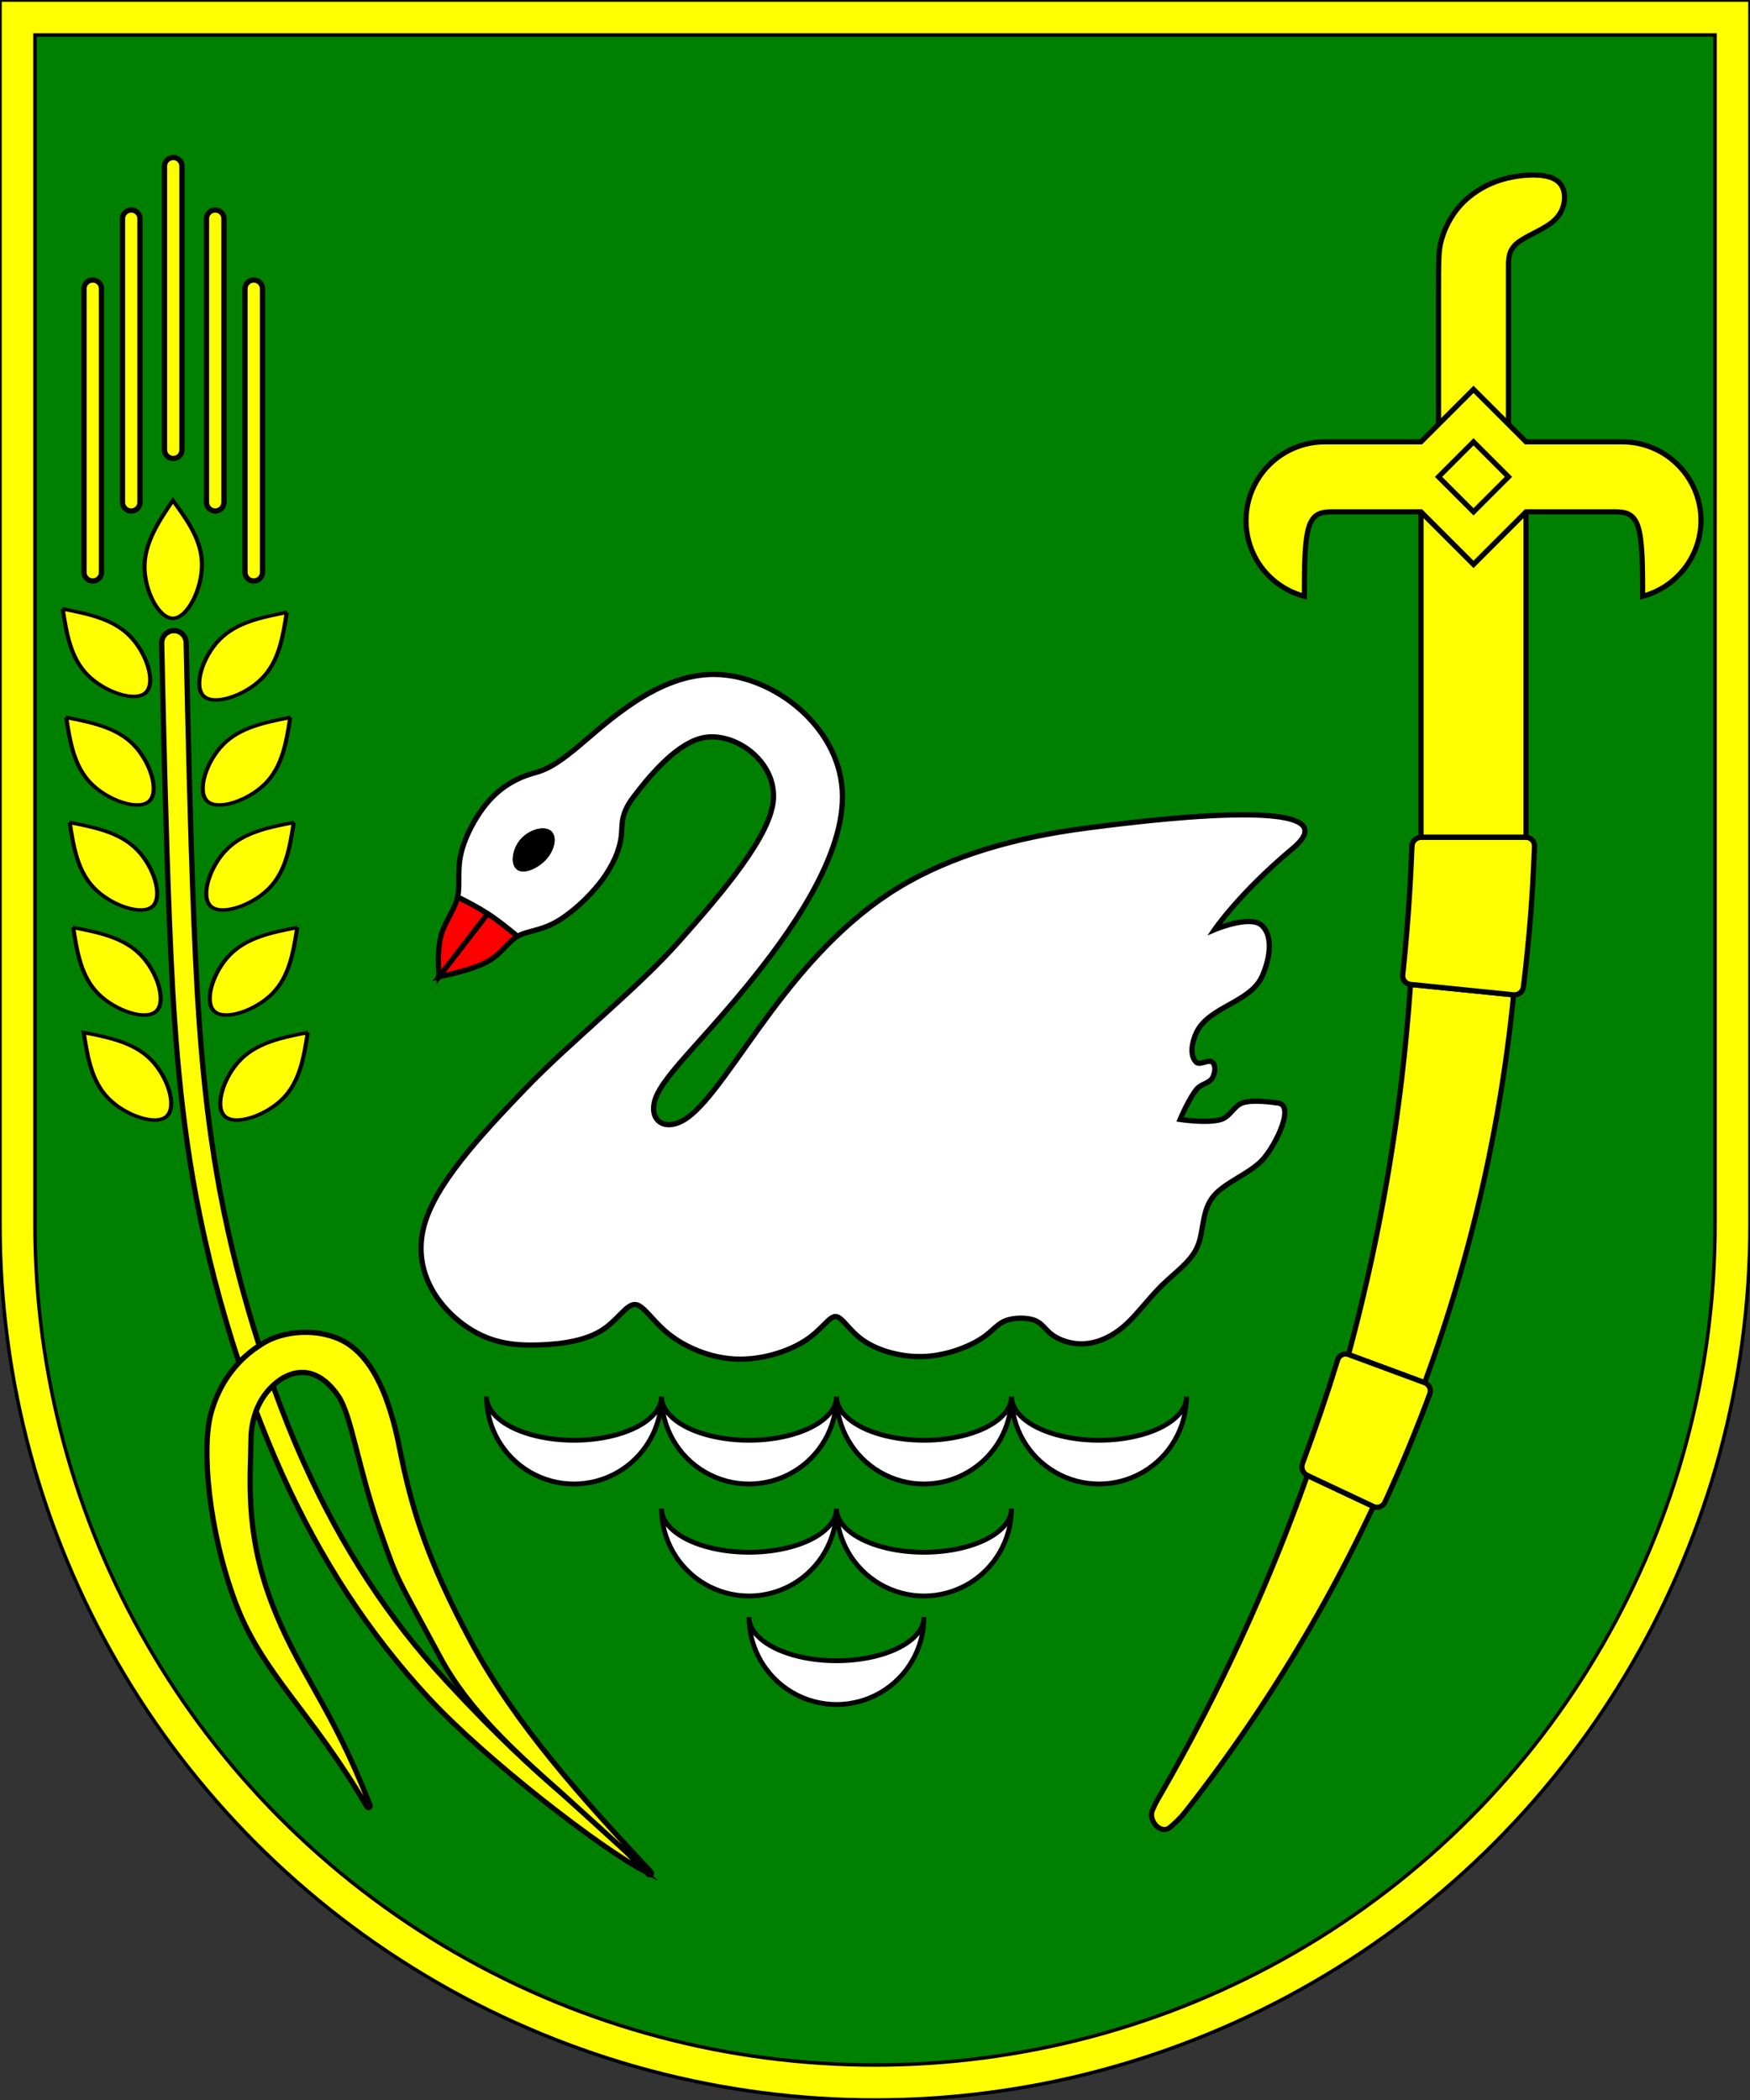 <?xml version="1.0" encoding="UTF-8" standalone="no"?>
<!-- Created with Inkscape (http://www.inkscape.org/) -->

<svg
   width="500"
   height="600"
   viewBox="0 0 500 600"
   version="1.1"
   id="svg1"
   xml:space="preserve"
   sodipodi:docname="Coat of arms of Lebedyn, Sumy Oblast (reconstruction).svg"
   inkscape:version="1.3.2 (091e20e, 2023-11-25, custom)"
   inkscape:export-filename="Лебедин (стяг).png"
   inkscape:export-xdpi="96"
   inkscape:export-ydpi="96"
   xmlns:inkscape="http://www.inkscape.org/namespaces/inkscape"
   xmlns:sodipodi="http://sodipodi.sourceforge.net/DTD/sodipodi-0.dtd"
   xmlns="http://www.w3.org/2000/svg"
   xmlns:svg="http://www.w3.org/2000/svg"
   xmlns:rdf="http://www.w3.org/1999/02/22-rdf-syntax-ns#"
   xmlns:cc="http://creativecommons.org/ns#"
   xmlns:dc="http://purl.org/dc/elements/1.1/"><rect x="0" y="0" width="500" height="600" fill="#333333" stroke="none"/><title
     id="title1">Лебедин</title><sodipodi:namedview
     id="namedview1"
     pagecolor="#505050"
     bordercolor="#eeeeee"
     borderopacity="1"
     inkscape:showpageshadow="0"
     inkscape:pageopacity="0"
     inkscape:pagecheckerboard="true"
     inkscape:deskcolor="#505050"
     inkscape:document-units="px"
     showborder="false"
     borderlayer="false"
     showgrid="true"
     inkscape:zoom="0.85"
     inkscape:cx="250"
     inkscape:cy="300"
     inkscape:window-width="1366"
     inkscape:window-height="706"
     inkscape:window-x="-8"
     inkscape:window-y="-8"
     inkscape:window-maximized="1"
     inkscape:current-layer="svg1"
     showguides="true"><inkscape:grid
       id="grid1"
       units="px"
       originx="0"
       originy="0"
       spacingx="100"
       spacingy="100"
       empcolor="#0099e5"
       empopacity="0.302"
       color="#0099e5"
       opacity="0.149"
       empspacing="3"
       dotted="false"
       gridanglex="30"
       gridanglez="30"
       visible="true"
       enabled="true" /></sodipodi:namedview><defs
     id="defs1"><inkscape:path-effect
       effect="fillet_chamfer"
       id="path-effect33"
       is_visible="true"
       lpeversion="1"
       nodesatellites_param="F,0,0,1,0,2.5,0,1 @ F,0,0,1,0,2.495,0,1 @ F,0,1,1,0,2.492,0,1 @ F,0,0,1,0,0,0,1 @ F,0,0,1,0,2.492,0,1 @ F,0,0,1,0,2.5,0,1 @ F,0,0,1,0,0,0,1 @ F,0,0,1,0,0,0,1"
       radius="0"
       unit="px"
       method="auto"
       mode="F"
       chamfer_steps="1"
       flexible="false"
       use_knot_distance="true"
       apply_no_radius="true"
       apply_with_radius="true"
       only_selected="false"
       hide_knots="false" /><inkscape:path-effect
       effect="fillet_chamfer"
       id="path-effect17"
       is_visible="true"
       lpeversion="1"
       nodesatellites_param="F,0,0,1,0,2.52,0,1 @ F,0,0,1,0,2.501,0,1 @ F,0,0,1,0,0,0,1 @ F,0,0,1,0,0,0,1 @ F,0,0,1,0,2.497,0,1 @ F,0,0,1,0,2.495,0,1 @ F,0,0,1,0,0,0,1 @ F,0,0,1,0,0,0,1"
       radius="0"
       unit="px"
       method="auto"
       mode="F"
       chamfer_steps="1"
       flexible="false"
       use_knot_distance="true"
       apply_no_radius="true"
       apply_with_radius="true"
       only_selected="false"
       hide_knots="false" /><inkscape:path-effect
       effect="fillet_chamfer"
       id="path-effect15"
       is_visible="true"
       lpeversion="1"
       nodesatellites_param="F,0,0,1,0,2.5,0,1 @ F,0,0,1,0,2.495,0,1 @ F,0,0,1,0,0,0,1 @ F,0,0,1,0,0,0,1 @ F,0,0,1,0,2.493,0,1 @ F,0,0,1,0,0,0,1 @ F,0,0,1,0,0,0,1 @ F,0,0,1,0,0,0,1"
       radius="0"
       unit="px"
       method="auto"
       mode="F"
       chamfer_steps="1"
       flexible="false"
       use_knot_distance="true"
       apply_no_radius="true"
       apply_with_radius="true"
       only_selected="false"
       hide_knots="false" /><inkscape:path-effect
       effect="bspline"
       id="path-effect32"
       is_visible="true"
       lpeversion="1.3"
       weight="33.333"
       steps="2"
       helper_size="0"
       apply_no_weight="true"
       apply_with_weight="true"
       only_selected="false"
       uniform="false" /><inkscape:path-effect
       effect="bspline"
       id="path-effect31"
       is_visible="true"
       lpeversion="1.3"
       weight="33.333"
       steps="2"
       helper_size="0"
       apply_no_weight="true"
       apply_with_weight="true"
       only_selected="false"
       uniform="false" /><inkscape:path-effect
       effect="bspline"
       id="path-effect30"
       is_visible="true"
       lpeversion="1.3"
       weight="33.333"
       steps="2"
       helper_size="0"
       apply_no_weight="true"
       apply_with_weight="true"
       only_selected="false"
       uniform="false" /><inkscape:path-effect
       effect="bspline"
       id="path-effect28"
       is_visible="true"
       lpeversion="1.3"
       weight="33.333"
       steps="2"
       helper_size="0"
       apply_no_weight="true"
       apply_with_weight="true"
       only_selected="false"
       uniform="false" /><inkscape:path-effect
       effect="bspline"
       id="path-effect16"
       is_visible="true"
       lpeversion="1.3"
       weight="33.333"
       steps="2"
       helper_size="0"
       apply_no_weight="true"
       apply_with_weight="true"
       only_selected="false"
       uniform="false" /><inkscape:path-effect
       effect="bspline"
       id="path-effect14"
       is_visible="true"
       lpeversion="1.3"
       weight="33.333"
       steps="2"
       helper_size="0"
       apply_no_weight="true"
       apply_with_weight="true"
       only_selected="false"
       uniform="false" /><inkscape:path-effect
       effect="bspline"
       id="path-effect13"
       is_visible="true"
       lpeversion="1.3"
       weight="33.333"
       steps="2"
       helper_size="0"
       apply_no_weight="true"
       apply_with_weight="true"
       only_selected="false"
       uniform="false" /><inkscape:path-effect
       effect="bspline"
       id="path-effect10"
       is_visible="true"
       lpeversion="1.3"
       weight="33.333"
       steps="2"
       helper_size="0"
       apply_no_weight="true"
       apply_with_weight="true"
       only_selected="false"
       uniform="false" /><inkscape:path-effect
       effect="bspline"
       id="path-effect48"
       is_visible="true"
       lpeversion="1.3"
       weight="33.333"
       steps="2"
       helper_size="0"
       apply_no_weight="true"
       apply_with_weight="true"
       only_selected="false"
       uniform="false" /><inkscape:path-effect
       effect="bspline"
       id="path-effect47"
       is_visible="true"
       lpeversion="1.3"
       weight="33.333"
       steps="2"
       helper_size="0"
       apply_no_weight="true"
       apply_with_weight="true"
       only_selected="false"
       uniform="false" /><inkscape:path-effect
       effect="bspline"
       id="path-effect12"
       is_visible="true"
       lpeversion="1.3"
       weight="33.333"
       steps="2"
       helper_size="0"
       apply_no_weight="true"
       apply_with_weight="true"
       only_selected="false"
       uniform="false" /><inkscape:path-effect
       effect="bspline"
       id="path-effect11"
       is_visible="true"
       lpeversion="1.3"
       weight="33.333"
       steps="2"
       helper_size="0"
       apply_no_weight="true"
       apply_with_weight="true"
       only_selected="false"
       uniform="false" /><inkscape:path-effect
       effect="bspline"
       id="path-effect9"
       is_visible="true"
       lpeversion="1.3"
       weight="33.333"
       steps="2"
       helper_size="0"
       apply_no_weight="true"
       apply_with_weight="true"
       only_selected="false"
       uniform="false" /><inkscape:path-effect
       effect="fillet_chamfer"
       id="path-effect8"
       is_visible="true"
       lpeversion="1"
       nodesatellites_param="F,0,0,1,0,5,0,1 @ F,0,0,1,0,5,0,1 @ F,0,0,1,0,5,0,1 @ F,0,0,1,0,5,0,1"
       radius="0"
       unit="px"
       method="auto"
       mode="F"
       chamfer_steps="1"
       flexible="false"
       use_knot_distance="true"
       apply_no_radius="true"
       apply_with_radius="true"
       only_selected="false"
       hide_knots="false" /><inkscape:path-effect
       effect="bspline"
       id="path-effect7"
       is_visible="true"
       lpeversion="1.3"
       weight="33.333"
       steps="2"
       helper_size="0"
       apply_no_weight="true"
       apply_with_weight="true"
       only_selected="false"
       uniform="false" /><inkscape:path-effect
       effect="bspline"
       id="path-effect6"
       is_visible="true"
       lpeversion="1.3"
       weight="33.333"
       steps="2"
       helper_size="0"
       apply_no_weight="true"
       apply_with_weight="true"
       only_selected="false"
       uniform="false" /><inkscape:path-effect
       effect="bspline"
       id="path-effect5"
       is_visible="true"
       lpeversion="1.3"
       weight="33.333"
       steps="2"
       helper_size="0"
       apply_no_weight="true"
       apply_with_weight="true"
       only_selected="false"
       uniform="false" /><inkscape:path-effect
       effect="bspline"
       id="path-effect4"
       is_visible="true"
       lpeversion="1.3"
       weight="33.333"
       steps="2"
       helper_size="0"
       apply_no_weight="true"
       apply_with_weight="true"
       only_selected="false"
       uniform="false" /><inkscape:path-effect
       effect="bspline"
       id="path-effect1"
       is_visible="true"
       lpeversion="1.3"
       weight="33.333"
       steps="2"
       helper_size="0"
       apply_no_weight="true"
       apply_with_weight="true"
       only_selected="false"
       uniform="false" /><inkscape:path-effect
       effect="bspline"
       id="path-effect3"
       is_visible="true"
       lpeversion="1.3"
       weight="33.333"
       steps="2"
       helper_size="0"
       apply_no_weight="true"
       apply_with_weight="true"
       only_selected="false"
       uniform="false" /><inkscape:path-effect
       effect="bspline"
       id="path-effect2"
       is_visible="true"
       lpeversion="1.3"
       weight="33.333"
       steps="2"
       helper_size="0"
       apply_no_weight="true"
       apply_with_weight="true"
       only_selected="false"
       uniform="false" /><inkscape:path-effect
       effect="bspline"
       id="path-effect6-4"
       is_visible="true"
       lpeversion="1.3"
       weight="33.333"
       steps="2"
       helper_size="0"
       apply_no_weight="true"
       apply_with_weight="true"
       only_selected="false"
       uniform="false" /><inkscape:path-effect
       effect="bspline"
       id="path-effect31-2"
       is_visible="true"
       lpeversion="1.3"
       weight="33.333"
       steps="2"
       helper_size="0"
       apply_no_weight="true"
       apply_with_weight="true"
       only_selected="false"
       uniform="false" /><inkscape:path-effect
       effect="bspline"
       id="path-effect31-3"
       is_visible="true"
       lpeversion="1.3"
       weight="33.333"
       steps="2"
       helper_size="0"
       apply_no_weight="true"
       apply_with_weight="true"
       only_selected="false"
       uniform="false" /><inkscape:path-effect
       effect="bspline"
       id="path-effect31-29"
       is_visible="true"
       lpeversion="1.3"
       weight="33.333"
       steps="2"
       helper_size="0"
       apply_no_weight="true"
       apply_with_weight="true"
       only_selected="false"
       uniform="false" /><inkscape:path-effect
       effect="bspline"
       id="path-effect31-6"
       is_visible="true"
       lpeversion="1.3"
       weight="33.333"
       steps="2"
       helper_size="0"
       apply_no_weight="true"
       apply_with_weight="true"
       only_selected="false"
       uniform="false" /><inkscape:path-effect
       effect="bspline"
       id="path-effect32-4"
       is_visible="true"
       lpeversion="1.3"
       weight="33.333"
       steps="2"
       helper_size="0"
       apply_no_weight="true"
       apply_with_weight="true"
       only_selected="false"
       uniform="false" /><inkscape:path-effect
       effect="bspline"
       id="path-effect32-7"
       is_visible="true"
       lpeversion="1.3"
       weight="33.333"
       steps="2"
       helper_size="0"
       apply_no_weight="true"
       apply_with_weight="true"
       only_selected="false"
       uniform="false" /><inkscape:path-effect
       effect="bspline"
       id="path-effect32-7-3"
       is_visible="true"
       lpeversion="1.3"
       weight="33.333"
       steps="2"
       helper_size="0"
       apply_no_weight="true"
       apply_with_weight="true"
       only_selected="false"
       uniform="false" /><inkscape:path-effect
       effect="bspline"
       id="path-effect32-7-5"
       is_visible="true"
       lpeversion="1.3"
       weight="33.333"
       steps="2"
       helper_size="0"
       apply_no_weight="true"
       apply_with_weight="true"
       only_selected="false"
       uniform="false" /><inkscape:path-effect
       effect="bspline"
       id="path-effect32-3"
       is_visible="true"
       lpeversion="1.3"
       weight="33.333"
       steps="2"
       helper_size="0"
       apply_no_weight="true"
       apply_with_weight="true"
       only_selected="false"
       uniform="false" /><inkscape:path-effect
       effect="bspline"
       id="path-effect32-4-5"
       is_visible="true"
       lpeversion="1.3"
       weight="33.333"
       steps="2"
       helper_size="0"
       apply_no_weight="true"
       apply_with_weight="true"
       only_selected="false"
       uniform="false" /><inkscape:path-effect
       effect="bspline"
       id="path-effect32-7-8"
       is_visible="true"
       lpeversion="1.3"
       weight="33.333"
       steps="2"
       helper_size="0"
       apply_no_weight="true"
       apply_with_weight="true"
       only_selected="false"
       uniform="false" /><inkscape:path-effect
       effect="bspline"
       id="path-effect32-7-3-3"
       is_visible="true"
       lpeversion="1.3"
       weight="33.333"
       steps="2"
       helper_size="0"
       apply_no_weight="true"
       apply_with_weight="true"
       only_selected="false"
       uniform="false" /><inkscape:path-effect
       effect="bspline"
       id="path-effect32-7-5-8"
       is_visible="true"
       lpeversion="1.3"
       weight="33.333"
       steps="2"
       helper_size="0"
       apply_no_weight="true"
       apply_with_weight="true"
       only_selected="false"
       uniform="false" /><inkscape:path-effect
       effect="bspline"
       id="path-effect32-3-9"
       is_visible="true"
       lpeversion="1.3"
       weight="33.333"
       steps="2"
       helper_size="0"
       apply_no_weight="true"
       apply_with_weight="true"
       only_selected="false"
       uniform="false" /></defs><g
     id="g45"
     inkscape:label="герб 5/6"
     style="stroke-width:1.5"
     transform="translate(0,2.4e-4)"
     inkscape:export-filename="Лебедин (герб).png"
     inkscape:export-xdpi="144"
     inkscape:export-ydpi="144"><g
       id="g44"
       inkscape:label="щит"
       style="stroke-width:1.5"
       inkscape:export-filename="Лебедин (герб).png"
       inkscape:export-xdpi="144"
       inkscape:export-ydpi="144"><path
         id="path4"
         style="display:inline;opacity:1;vector-effect:non-scaling-stroke;fill:#008000;stroke:none;stroke-width:4.322;stroke-linecap:round;stroke-miterlimit:10;-inkscape-stroke:hairline"
         d="M 0,0 V 350 L 33.963,475.809 125,566.506 251.196,600 375,566.506 466.336,475.293 500,350 V 0 Z"
         sodipodi:nodetypes="cccccccccc"
         inkscape:label="поле зелень" /><path
         id="path4-9"
         style="fill:#ffff00;stroke:#000000;stroke-width:1;stroke-linecap:round;stroke-miterlimit:10;stroke-dasharray:none"
         inkscape:label="Іспанський щит 5/6"
         d="m 0,-2.4e-4 v 350 c 1.7499967e-4,89.316 47.65,171.848 125,216.506 77.35,44.658 172.65,44.658 250,0 77.35,-44.658 125,-127.19 125,-216.506 v -350 z m 10,10 h 480 v 340 c -1.4e-4,85.744 -45.744,164.974 -120,207.846 -74.256,42.872 -165.744,42.872 -240,0 C 55.744,514.974 10,435.743 10,350 Z" /></g><g
       id="g33"
       inkscape:label="шабля"><path
         id="path28"
         style="display:inline;vector-effect:non-scaling-stroke;fill:#ffff00;stroke:#000000;stroke-width:1.472;stroke-linecap:round;stroke-miterlimit:10;-inkscape-stroke:hairline"
         d="m 406.002,146.238 v 93 h 30 v -93 l -15,15 z m -3.006,135.025 a 550,550 0 0 1 -17.709,105.74 l 21.75,8.049 a 450,450 0 0 0 25.424,-110.82 z m -29.475,140.279 c -11.234,31.783 -25.367,62.465 -42.219,91.66 -0.697,1.285 -0.605,0.837 -1.99,3.889 -1.385,3.052 2.385,7.256 5,5 2.615,-2.256 3.614,-3.459 4.982,-5.213 20.9,-26.727 38.711,-55.731 53.092,-86.461 z" /><path
         id="path14"
         style="vector-effect:non-scaling-stroke;fill:#ffff00;fill-rule:evenodd;stroke:#000000;-inkscape-stroke:hairline"
         d="m 807.187,538.539 c -3.068,9.959 -6.421,19.829 -10.052,29.597 -0.481,1.295 0.136,2.819 1.387,3.407 v 0 l 18.865,8.875 c 1.248,0.587 2.732,0.049 3.306,-1.205 4.655,-10.156 8.931,-20.482 12.822,-30.954 0.48,-1.292 -0.185,-2.728 -1.478,-3.206 l -21.75,-8.049 c -1.305,-0.483 -2.69,0.205 -3.1,1.535 z"
         sodipodi:nodetypes="ccccccccc"
         inkscape:original-d="m 807.92383,536.12891 c -3.50818,11.57559 -7.39898,23.03175 -11.66602,34.34961 l 2.26367,1.06445 18.86524,8.875 2.25976,1.0625 c 5.41236,-11.63986 10.32696,-23.50476 14.73047,-35.5625 l -2.33984,-0.86524 -21.75,-8.04882 z"
         inkscape:path-effect="#path-effect17"
         transform="translate(-425,-150)" /><path
         id="path12"
         style="vector-effect:non-scaling-stroke;fill:#ffff00;fill-rule:evenodd;stroke:#000000;-inkscape-stroke:hairline"
         d="m 828.413,391.737 c -0.464,12.292 -1.342,24.564 -2.632,36.796 -0.145,1.37 0.844,2.593 2.215,2.731 l 29.465,2.969 9.7e-4,1e-4 c 1.369,0.138 2.623,-0.857 2.793,-2.222 1.656,-13.37 2.713,-26.808 3.17,-40.273 0.047,-1.38 -1.041,-2.499 -2.422,-2.499 h -30 c -1.381,0 -2.537,1.119 -2.589,2.498 z"
         sodipodi:nodetypes="ccccccccc"
         transform="translate(-425,-150)"
         inkscape:original-d="m 828.50195,389.23828 c -0.46292,13.95815 -1.45974,27.89347 -2.98828,41.77539 l 2.48242,0.25 29.46485,2.96875 2.48047,0.25 c 1.94288,-15.01233 3.13122,-30.1127 3.56054,-45.24414 h -2.5 -30 z"
         inkscape:path-effect="#path-effect33" /><path
         id="path25"
         style="display:inline;vector-effect:non-scaling-stroke;fill:#ffff00;stroke:#000000;stroke-width:1.472;stroke-linecap:round;stroke-miterlimit:10;-inkscape-stroke:hairline"
         d="m 436.315,50.051 c -2.437,0.146 -5.062,0.604 -7.479,1.354 -4.833,1.5 -8.835,4.167 -11.668,7.334 -2.833,3.167 -4.499,6.834 -5.332,9.834 -0.833,3 -0.834,5.333 -0.834,16.5 v 36.166 l 10,-10 10,10 V 76.238 c 0,-2.333 -6.2e-4,-4.653 2.346,-6.664 2.346,-2.011 6.961,-3.659 9.811,-5.838 2.849,-2.179 3.844,-4.832 3.844,-7.332 0,-2.5 -1.001,-4.832 -4.334,-5.832 -1.667,-0.5 -3.916,-0.667 -6.354,-0.521 z m -15.312,76.187 -10,10 10,10 10,-10 z m -3.9e-4,-15 -10,10 -5,5 h -27.5 c -8.039,-2.7e-4 -15.467,4.288 -19.486,11.25 -4.019,6.961 -4.019,15.539 0,22.5 3.003,5.132 7.916,8.866 13.664,10.387 3e-5,-8.045 0.005,-16.075 1.387,-20.098 0.963,-2.804 2.599,-3.648 4.436,-3.91 0.707,-0.101 1.441,-0.125 2.182,-0.129 h 25.318 l 15,15 15,-15 h 25.318 c 0.741,0.004 1.474,0.028 2.182,0.129 1.836,0.262 3.472,1.106 4.436,3.91 1.381,4.022 1.387,12.05 1.387,20.094 9.801,-2.625 16.632,-11.486 16.678,-21.633 0,-12.426 -10.074,-22.5 -22.5,-22.5 h -27.5 l -5,-5 z m 0,15 10,10 -10,10 -10,-10 z" /></g><g
       id="g42"
       inkscape:label="лебідь"
       style="stroke-width:1.5"><path
         id="path23-2-9"
         style="vector-effect:non-scaling-stroke;fill:#ffffff;stroke:#000000;stroke-width:1.379;stroke-linecap:round;stroke-miterlimit:10;-inkscape-stroke:hairline"
         d="m 289,399 c 9e-5,8.932 4.765,17.185 12.5,21.65 7.735,4.466 17.265,4.466 25,0 7.735,-4.466 12.5,-12.719 12.5,-21.65 6.1e-4,4.466 -4.764,8.593 -12.5,10.826 -7.735,2.233 -17.265,2.233 -25,0 C 293.764,407.593 288.999,403.466 289,399 Z m -50,0 c 9e-5,8.932 4.765,17.185 12.5,21.65 7.735,4.466 17.265,4.466 25,0 7.735,-4.466 12.5,-12.719 12.5,-21.65 6.1e-4,4.466 -4.764,8.593 -12.5,10.826 -7.735,2.233 -17.265,2.233 -25,0 C 243.764,407.593 238.999,403.466 239,399 Z m -50,0 c 9e-5,8.932 4.765,17.185 12.5,21.65 7.735,4.466 17.265,4.466 25,0 7.735,-4.466 12.5,-12.719 12.5,-21.65 6.1e-4,4.466 -4.764,8.593 -12.5,10.826 -7.735,2.233 -17.265,2.233 -25,0 C 193.764,407.593 188.999,403.466 189,399 Z m -50,0 c 9e-5,8.932 4.765,17.185 12.5,21.65 7.735,4.466 17.265,4.466 25,0 7.735,-4.466 12.5,-12.719 12.5,-21.65 6.1e-4,4.466 -4.764,8.593 -12.5,10.826 -7.735,2.233 -17.265,2.233 -25,0 C 143.764,407.593 138.999,403.466 139,399 Z m 100,32 c 9e-5,8.932 4.765,17.185 12.5,21.65 7.735,4.466 17.265,4.466 25,0 7.735,-4.466 12.5,-12.719 12.5,-21.65 6.1e-4,4.466 -4.764,8.593 -12.5,10.826 -7.735,2.233 -17.265,2.233 -25,0 C 243.764,439.593 238.999,435.466 239,431 Z m -50,0 c 9e-5,8.932 4.765,17.185 12.5,21.65 7.735,4.466 17.265,4.466 25,0 7.735,-4.466 12.5,-12.719 12.5,-21.65 6.1e-4,4.466 -4.764,8.593 -12.5,10.826 -7.735,2.233 -17.265,2.233 -25,0 C 193.764,439.593 188.999,435.466 189,431 Z m 25,31 c 9e-5,8.932 4.765,17.185 12.5,21.65 7.735,4.466 17.265,4.466 25,0 7.735,-4.466 12.5,-12.719 12.5,-21.65 6.1e-4,4.466 -4.764,8.593 -12.5,10.826 -7.735,2.233 -17.265,2.233 -25,0 C 218.764,470.593 213.999,466.466 214,462 Z"
         sodipodi:insensitive="true"
         inkscape:label="хвилі" /><path
         d="m 204.35,192.688 c -16.471,-0.236 -30.768,13.609 -39.08,20.545 -8.312,6.936 -10.64,6.965 -13.932,8.004 -3.292,1.039 -7.547,3.088 -11.34,7.229 -3.793,4.14 -7.121,10.371 -8.289,15.418 -1.168,5.047 -0.174,8.908 -0.965,12.414 2.892,1.47 5.782,2.947 8.59,4.775 v 0 c 0.046,0.03 0.093,0.052 0.139,0.082 2.851,1.87 5.614,4.118 8.377,6.365 2.633,-1.535 6.193,-1.48 10.623,-3.859 4.43,-2.379 9.727,-7.193 13.258,-11.83 3.53,-4.637 5.292,-9.097 5.748,-12.676 0.456,-3.579 -0.392,-6.276 3.473,-11.377 3.865,-5.101 11.456,-14.601 19.049,-16.778 8.909,-2.554 21.428,5.743 21,17 -0.398,10.464 -14.617,27.055 -27,41 -12.383,13.945 -30.836,28.415 -44.107,42.244 -13.272,13.829 -25.911,27.543 -28.863,39.51 -2.952,11.966 3.487,21.736 11.016,27.422 7.528,5.686 14.88,6.334 21.953,6.102 7.073,-0.233 13.529,-1.375 17.992,-4.213 4.463,-2.837 6.934,-7.371 9.391,-7.346 2.456,0.025 4.898,4.608 9.68,8.43 4.782,3.822 11.903,6.882 19.277,7.168 7.374,0.286 15,-2.203 19.789,-5.334 4.789,-3.131 6.739,-6.902 8.637,-6.828 1.898,0.073 3.745,3.991 7.959,6.887 4.214,2.895 10.796,4.768 17.127,4.535 6.331,-0.233 12.412,-2.572 16.014,-4.783 3.602,-2.211 4.727,-4.295 7.193,-5.35 2.466,-1.054 6.274,-1.081 8.537,-0.209 2.263,0.872 2.979,2.642 5.039,4.152 2.06,1.51 5.461,2.761 9.172,2.547 3.71,-0.214 7.73,-1.894 11.363,-5.047 3.634,-3.153 6.882,-7.779 10.744,-11.574 3.862,-3.795 8.339,-6.76 10.219,-11.137 1.88,-4.377 1.161,-10.166 4.48,-14.291 3.319,-4.125 10.676,-6.586 14.342,-10.775 3.665,-4.189 9.532,-16.037 3.613,-16.025 0,0 -6.554,-1.03 -9.564,0.019 -2.375,0.827 -3.547,3.844 -5.92,4.676 -3.746,1.313 -11.908,0.07 -11.908,0.07 0,0 2.657,-6.319 4.896,-8.832 1.199,-1.346 3.569,-1.547 4.396,-3.148 0.659,-1.275 1.021,-3.276 0.021,-4.307 -1.106,-1.14 -3.661,1.025 -4.764,-0.119 -1.942,-2.015 -1.086,-5.86 0.1,-8.395 3.483,-7.445 15.327,-8.55 18.74,-16.027 2.029,-4.444 3.521,-11.375 -0.1,-14.654 -3.336,-3.021 -13.443,1.244 -13.443,1.244 0,0 7.029,-10.396 22.303,-23.176 19.299,-16.147 -46.352,-7.48 -59.309,-5.785 -19.352,2.531 -38.044,7.667 -53.236,16.895 -15.192,9.227 -26.874,22.619 -36.613,35.682 -9.739,13.063 -17.535,25.795 -23.902,30.217 -6.367,4.422 -11.306,0.535 -8.908,-5.797 2.398,-6.332 12.131,-15.108 25.146,-30.863 13.016,-15.755 29.315,-38.489 28.141,-57.016 -1.175,-18.526 -19.822,-32.844 -36.293,-33.08 z m -49.064,44.746 c 0.611,0.026 1.145,0.177 1.541,0.465 1.585,1.151 0.974,4.488 -1.188,6.979 -2.162,2.491 -5.874,4.136 -7.459,2.984 -1.585,-1.151 -1.043,-5.099 1.119,-7.59 1.621,-1.868 4.153,-2.916 5.986,-2.838 z"
         style="vector-effect:non-scaling-stroke;fill:#ffffff;stroke:#000000;stroke-width:1.5;stroke-linecap:round;stroke-miterlimit:10;-inkscape-stroke:hairline"
         id="path19"
         inkscape:label="лебедь"
         sodipodi:nodetypes="ssssscssccsssssssssssssssssssssssssssssssscssssssscssssssssssssssss" /><path
         id="path17"
         style="display:inline;vector-effect:non-scaling-stroke;fill:#ff0000;stroke:#000000;stroke-width:1.5;stroke-linecap:round;stroke-miterlimit:10;-inkscape-stroke:hairline"
         d="m 147.85,267.52 c -2.763,-2.247 -5.526,-4.495 -8.377,-6.365 -0.046,-0.03 -0.093,-0.052 -0.139,-0.082 l -13.93,18.049 c 5.467,-1.271 10.935,-2.543 14.521,-4.742 3.586,-2.199 5.291,-5.324 7.924,-6.859 z m -22.445,11.602 13.93,-18.049 c -2.808,-1.829 -5.698,-3.305 -8.59,-4.775 -0.79,3.506 -3.365,6.656 -4.553,10.4 -1.187,3.744 -0.988,8.085 -0.787,12.424 z"
         inkscape:label="дзьоб" /><path
         d="m 155.285,237.434 c -1.834,-0.078 -4.365,0.97 -5.986,2.838 -2.162,2.491 -2.704,6.439 -1.119,7.59 1.585,1.151 5.297,-0.494 7.459,-2.984 2.162,-2.491 2.773,-5.827 1.188,-6.979 -0.396,-0.288 -0.93,-0.439 -1.541,-0.465 z"
         style="vector-effect:non-scaling-stroke;fill:#000000;stroke:#000000;stroke-width:1.5;stroke-linecap:round;stroke-miterlimit:10;-inkscape-stroke:hairline"
         id="path20"
         inkscape:label="око" /></g><g
       id="g43"
       inkscape:label="колосок"
       style="stroke-width:1.5"><path
         id="path39"
         style="opacity:1;vector-effect:non-scaling-stroke;fill:#ffff00;stroke:#000000;stroke-width:1.5;stroke-linecap:round;stroke-miterlimit:10;-inkscape-stroke:hairline"
         d="m 49.619,180.182 c -1.932,0.042 -3.465,1.642 -3.424,3.574 0.581,26.697 1.164,53.415 2.213,79.52 1.049,26.105 2.565,51.718 7.594,78.576 2.949,15.752 7.125,31.874 12.279,47.461 1.798,-1.902 3.753,-3.5 5.797,-4.822 -4.658,-14.469 -8.471,-29.374 -11.195,-43.928 -4.927,-26.317 -6.435,-51.552 -7.48,-77.568 -1.045,-26.017 -1.628,-52.694 -2.209,-79.391 -0.043,-1.932 -1.643,-3.463 -3.574,-3.422 z m 28.346,215.705 c -2.142,1.977 -3.759,4.48 -4.801,7.275 2.327,6.149 4.799,12.173 7.426,17.988 11.052,24.465 24.665,45.402 41.908,64.027 16.206,17.504 49.957,43.634 62.074,49.648 -7.316,-7.748 -15.634,-15.011 -23.904,-22.307 -8.215,-7.002 -18.716,-16.634 -33.033,-32.098 -16.716,-18.055 -29.884,-38.285 -40.666,-62.152 -3.238,-7.167 -6.228,-14.688 -9.004,-22.383 z"
         inkscape:label="стебло" /><path
         id="path42"
         style="vector-effect:non-scaling-stroke;fill:#ffff00;stroke:#000000;stroke-width:1.5;stroke-linecap:round;stroke-miterlimit:10;-inkscape-stroke:hairline"
         d="m 87.867,380.662 c -4.367,-0.094 -8.722,0.885 -12.053,2.75 -0.587,0.328 -1.161,0.706 -1.736,1.078 -2.044,1.322 -3.999,2.92 -5.797,4.822 -3.443,3.643 -6.3,8.361 -7.967,14.355 -2.822,10.148 -0.718,33.732 6.951,54.205 7.669,20.473 21.868,31.306 37.568,58.35 0.139,0.239 0.442,0.324 0.682,0.188 0.24,-0.136 0.324,-0.442 0.188,-0.682 -11.147,-28.729 -20.679,-38.018 -28.295,-58.35 -7.616,-20.332 -5.76,-36.089 -5.691,-46.291 0.018,-2.727 0.517,-5.43 1.447,-7.926 1.042,-2.795 2.659,-5.298 4.801,-7.275 0.82,-0.757 1.691,-1.464 2.668,-2.045 6.958,-4.136 12.565,-0.171 16.115,5.158 3.67,5.509 5.534,20.248 11.672,37.854 5.473,15.699 4.469,12.652 17.439,36.799 7.961,14.82 21.265,26.92 34.809,38.867 l 18.357,16.688 c 1.899,1.849 3.753,3.719 5.547,5.619 0.223,0.237 0.472,0.462 0.693,0.699 0.188,0.202 0.505,0.214 0.707,0.025 0.202,-0.188 0.214,-0.505 0.025,-0.707 -19.344,-20.758 -38.498,-41.75 -51.385,-65.742 -12.887,-23.992 -17.173,-38.774 -20.451,-55.35 -2.917,-14.751 -7.394,-24.543 -14.162,-29.4 -3.384,-2.429 -7.765,-3.596 -12.133,-3.689 z"
         inkscape:label="листок" /><path
         id="path32-5-2-7"
         style="vector-effect:non-scaling-stroke;fill:#ffff00;stroke:#000000;stroke-width:1.5;stroke-linecap:round;stroke-miterlimit:10;stroke-dasharray:none;stroke-opacity:1;-inkscape-stroke:hairline"
         transform="matrix(-0.788,0,0,0.67,216.137,261.507)"
         inkscape:path-effect="#path-effect32-7-5-8"
         inkscape:original-d="m 162.68759,50 c 0,0 2.77622,20.761964 4.16438,31.143265 11.04957,4.358405 22.09847,8.716545 33.14804,13.074946 C 196.64003,81.574135 193.28025,68.930816 189.92027,56.286739 180.84253,54.191117 162.68759,50 162.68759,50 Z m 3.80892,-44.7861502 c 0,0 2.77622,20.7619642 4.16438,31.1432652 11.04957,4.358405 22.09847,8.716545 33.14804,13.074946 C 200.44895,36.787985 197.08917,24.144666 193.72919,11.500589 184.65145,9.4049668 166.49651,5.2138498 166.49651,5.2138498 Z M 167.76615,-39.5723 c 0,0 2.77622,20.761964 4.16438,31.1432647 11.04957,4.358405 22.09847,8.71654497 33.14804,13.074946 -3.35998,-12.644076 -6.71976,-25.2873947 -10.07974,-37.9314717 -9.07774,-2.095622 -27.23268,-6.286739 -27.23268,-6.286739 z m 1.26964,-44.78615 c 0,0 2.77622,20.761964 4.16438,31.143265 11.04957,4.358405 22.09847,8.716545 33.14804,13.074946 -3.35998,-12.644076 -6.71976,-25.287395 -10.07974,-37.931472 -9.07774,-2.095622 -27.23268,-6.286739 -27.23268,-6.286739 z m 42.57126,-92.55804 c 0,0 -10.52258,16.98916 -15.78403,25.48401 5.1922,12.26883 10.38409,24.53691 15.5763,36.80573 5.22793,-11.73431 10.45554,-23.46792 15.68347,-35.20222 -5.15868,-9.02935 -15.47574,-27.08752 -15.47574,-27.08752 z m -41.30162,47.77189 c 0,0 2.77622,20.76196 4.16438,31.143264 11.04957,4.358405 22.09847,8.716545 33.14804,13.074946 -3.35998,-12.644076 -6.71976,-25.28739 -10.07974,-37.93147 -9.07774,-2.09562 -27.23268,-6.28674 -27.23268,-6.28674 z M 243.94459,50 c 0,0 -2.77622,20.761964 -4.16438,31.143265 -11.04957,4.358405 -22.09847,8.716545 -33.14804,13.074946 3.35998,-12.644076 6.71976,-25.287395 10.07974,-37.931472 C 225.78965,54.191117 243.94459,50 243.94459,50 Z m 3.80892,-44.7861502 c 0,0 -2.77622,20.7619642 -4.16438,31.1432652 -11.04957,4.358405 -22.09847,8.716545 -33.14804,13.074946 3.35998,-12.644076 6.71976,-25.287395 10.07974,-37.931472 9.07774,-2.0956222 27.23268,-6.2867392 27.23268,-6.2867392 z M 249.02315,-39.5723 c 0,0 -2.77622,20.761964 -4.16438,31.1432647 -11.04957,4.358405 -22.09847,8.71654497 -33.14804,13.074946 3.35998,-12.644076 6.71976,-25.2873947 10.07974,-37.9314717 9.07774,-2.095622 27.23268,-6.286739 27.23268,-6.286739 z m 1.26964,-44.78615 c 0,0 -2.77622,20.761964 -4.16438,31.143265 -11.04957,4.358405 -22.09847,8.716545 -33.14804,13.074946 3.35998,-12.644076 6.71976,-25.287395 10.07974,-37.931472 9.07774,-2.095622 27.23268,-6.286739 27.23268,-6.286739 z m 1.26964,-46.27902 c 0,0 -2.77622,20.76196 -4.16438,31.143263 -11.04957,4.358405 -22.09847,8.716545 -33.14804,13.074946 3.35998,-12.644076 6.71976,-25.287399 10.07974,-37.931469 9.07774,-2.09563 27.23268,-6.28674 27.23268,-6.28674 z"
         d="m 162.688,50 c 1.388,10.381 2.776,20.762 8.995,28.132 6.219,7.37 17.268,11.728 21.113,7.585 3.845,-4.143 0.485,-16.786 -5.734,-24.156 C 180.843,54.191 171.765,52.096 162.688,50 Z m 3.809,-44.786 c 1.388,10.381 2.776,20.762 8.995,28.132 6.219,7.37 17.268,11.728 21.113,7.585 3.845,-4.143 0.485,-16.786 -5.734,-24.156 C 184.651,9.405 175.574,7.309 166.497,5.214 Z M 167.766,-39.572 c 1.388,10.381 2.776,20.762 8.995,28.132 6.219,7.37 17.268,11.728 21.113,7.585 3.845,-4.143 0.485,-16.786 -5.734,-24.156 -6.219,-7.37 -15.296,-9.465 -24.374,-11.561 z m 1.27,-44.786 c 1.388,10.381 2.776,20.762 8.995,28.132 6.219,7.37 17.268,11.728 21.113,7.585 3.845,-4.143 0.485,-16.786 -5.734,-24.156 -6.219,-7.37 -15.296,-9.465 -24.374,-11.561 z m 42.571,-92.558 c -5.261,8.495 -10.523,16.989 -10.557,27.371 -0.035,10.382 5.157,22.65 10.367,22.917 5.21,0.267 10.438,-11.466 10.472,-21.848 0.035,-10.382 -5.124,-19.411 -10.282,-28.44 z m -41.302,47.772 c 1.388,10.381 2.776,20.762 8.995,28.132 6.219,7.37 17.268,11.728 21.113,7.585 3.845,-4.143 0.485,-16.786 -5.734,-24.156 -6.219,-7.37 -15.296,-9.465 -24.374,-11.561 z M 243.945,50 c -1.388,10.381 -2.776,20.762 -8.995,28.132 -6.219,7.37 -17.268,11.728 -21.113,7.585 -3.845,-4.143 -0.485,-16.786 5.734,-24.156 C 225.79,54.191 234.867,52.096 243.945,50 Z m 3.809,-44.786 c -1.388,10.381 -2.776,20.762 -8.995,28.132 -6.219,7.37 -17.268,11.728 -21.113,7.585 -3.845,-4.143 -0.485,-16.786 5.734,-24.156 6.219,-7.37 15.296,-9.465 24.374,-11.561 z M 249.023,-39.572 c -1.388,10.381 -2.776,20.762 -8.995,28.132 -6.219,7.37 -17.268,11.728 -21.113,7.585 -3.845,-4.143 -0.485,-16.786 5.734,-24.156 6.219,-7.37 15.296,-9.465 24.374,-11.561 z m 1.27,-44.786 c -1.388,10.381 -2.776,20.762 -8.995,28.132 -6.219,7.37 -17.268,11.728 -21.113,7.585 -3.845,-4.143 -0.485,-16.786 5.734,-24.156 6.219,-7.37 15.296,-9.465 24.374,-11.561 z m 1.27,-46.279 c -1.388,10.381 -2.776,20.762 -8.995,28.132 -6.219,7.37 -17.268,11.728 -21.113,7.585 -3.845,-4.143 -0.485,-16.786 5.734,-24.156 6.219,-7.37 15.296,-9.465 24.374,-11.561 z"
         inkscape:label="зерно" /><path
         id="path31-3"
         style="color:#000000;vector-effect:non-scaling-stroke;fill:#ffff00;stroke:#000000;stroke-width:1.5;stroke-linecap:round;stroke-miterlimit:10;stroke-dasharray:none;-inkscape-stroke:hairline"
         d="m 72.5,80 a 2.5,2.5 0 0 1 2.5,2.5 v 81 A 2.5,2.5 0 0 1 72.5,166 2.5,2.5 0 0 1 70,163.5 v -81 A 2.5,2.5 0 0 1 72.5,80 Z m -11,-20 a 2.5,2.5 0 0 1 2.5,2.5 v 81 A 2.5,2.5 0 0 1 61.5,146 2.5,2.5 0 0 1 59,143.5 v -81 A 2.5,2.5 0 0 1 61.5,60 Z m -12,-15 a 2.5,2.5 0 0 1 2.5,2.5 v 81 A 2.5,2.5 0 0 1 49.5,131 2.5,2.5 0 0 1 47,128.5 v -81 A 2.5,2.5 0 0 1 49.5,45 Z m -12,15 a 2.5,2.5 0 0 1 2.5,2.5 v 81 A 2.5,2.5 0 0 1 37.5,146 2.5,2.5 0 0 1 35,143.5 v -81 A 2.5,2.5 0 0 1 37.5,60 Z m -11,20 a 2.5,2.5 0 0 1 2.5,2.5 v 81 A 2.5,2.5 0 0 1 26.5,166 2.5,2.5 0 0 1 24,163.5 v -81 A 2.5,2.5 0 0 1 26.5,80 Z"
         inkscape:label="вісь" /></g></g></svg>
